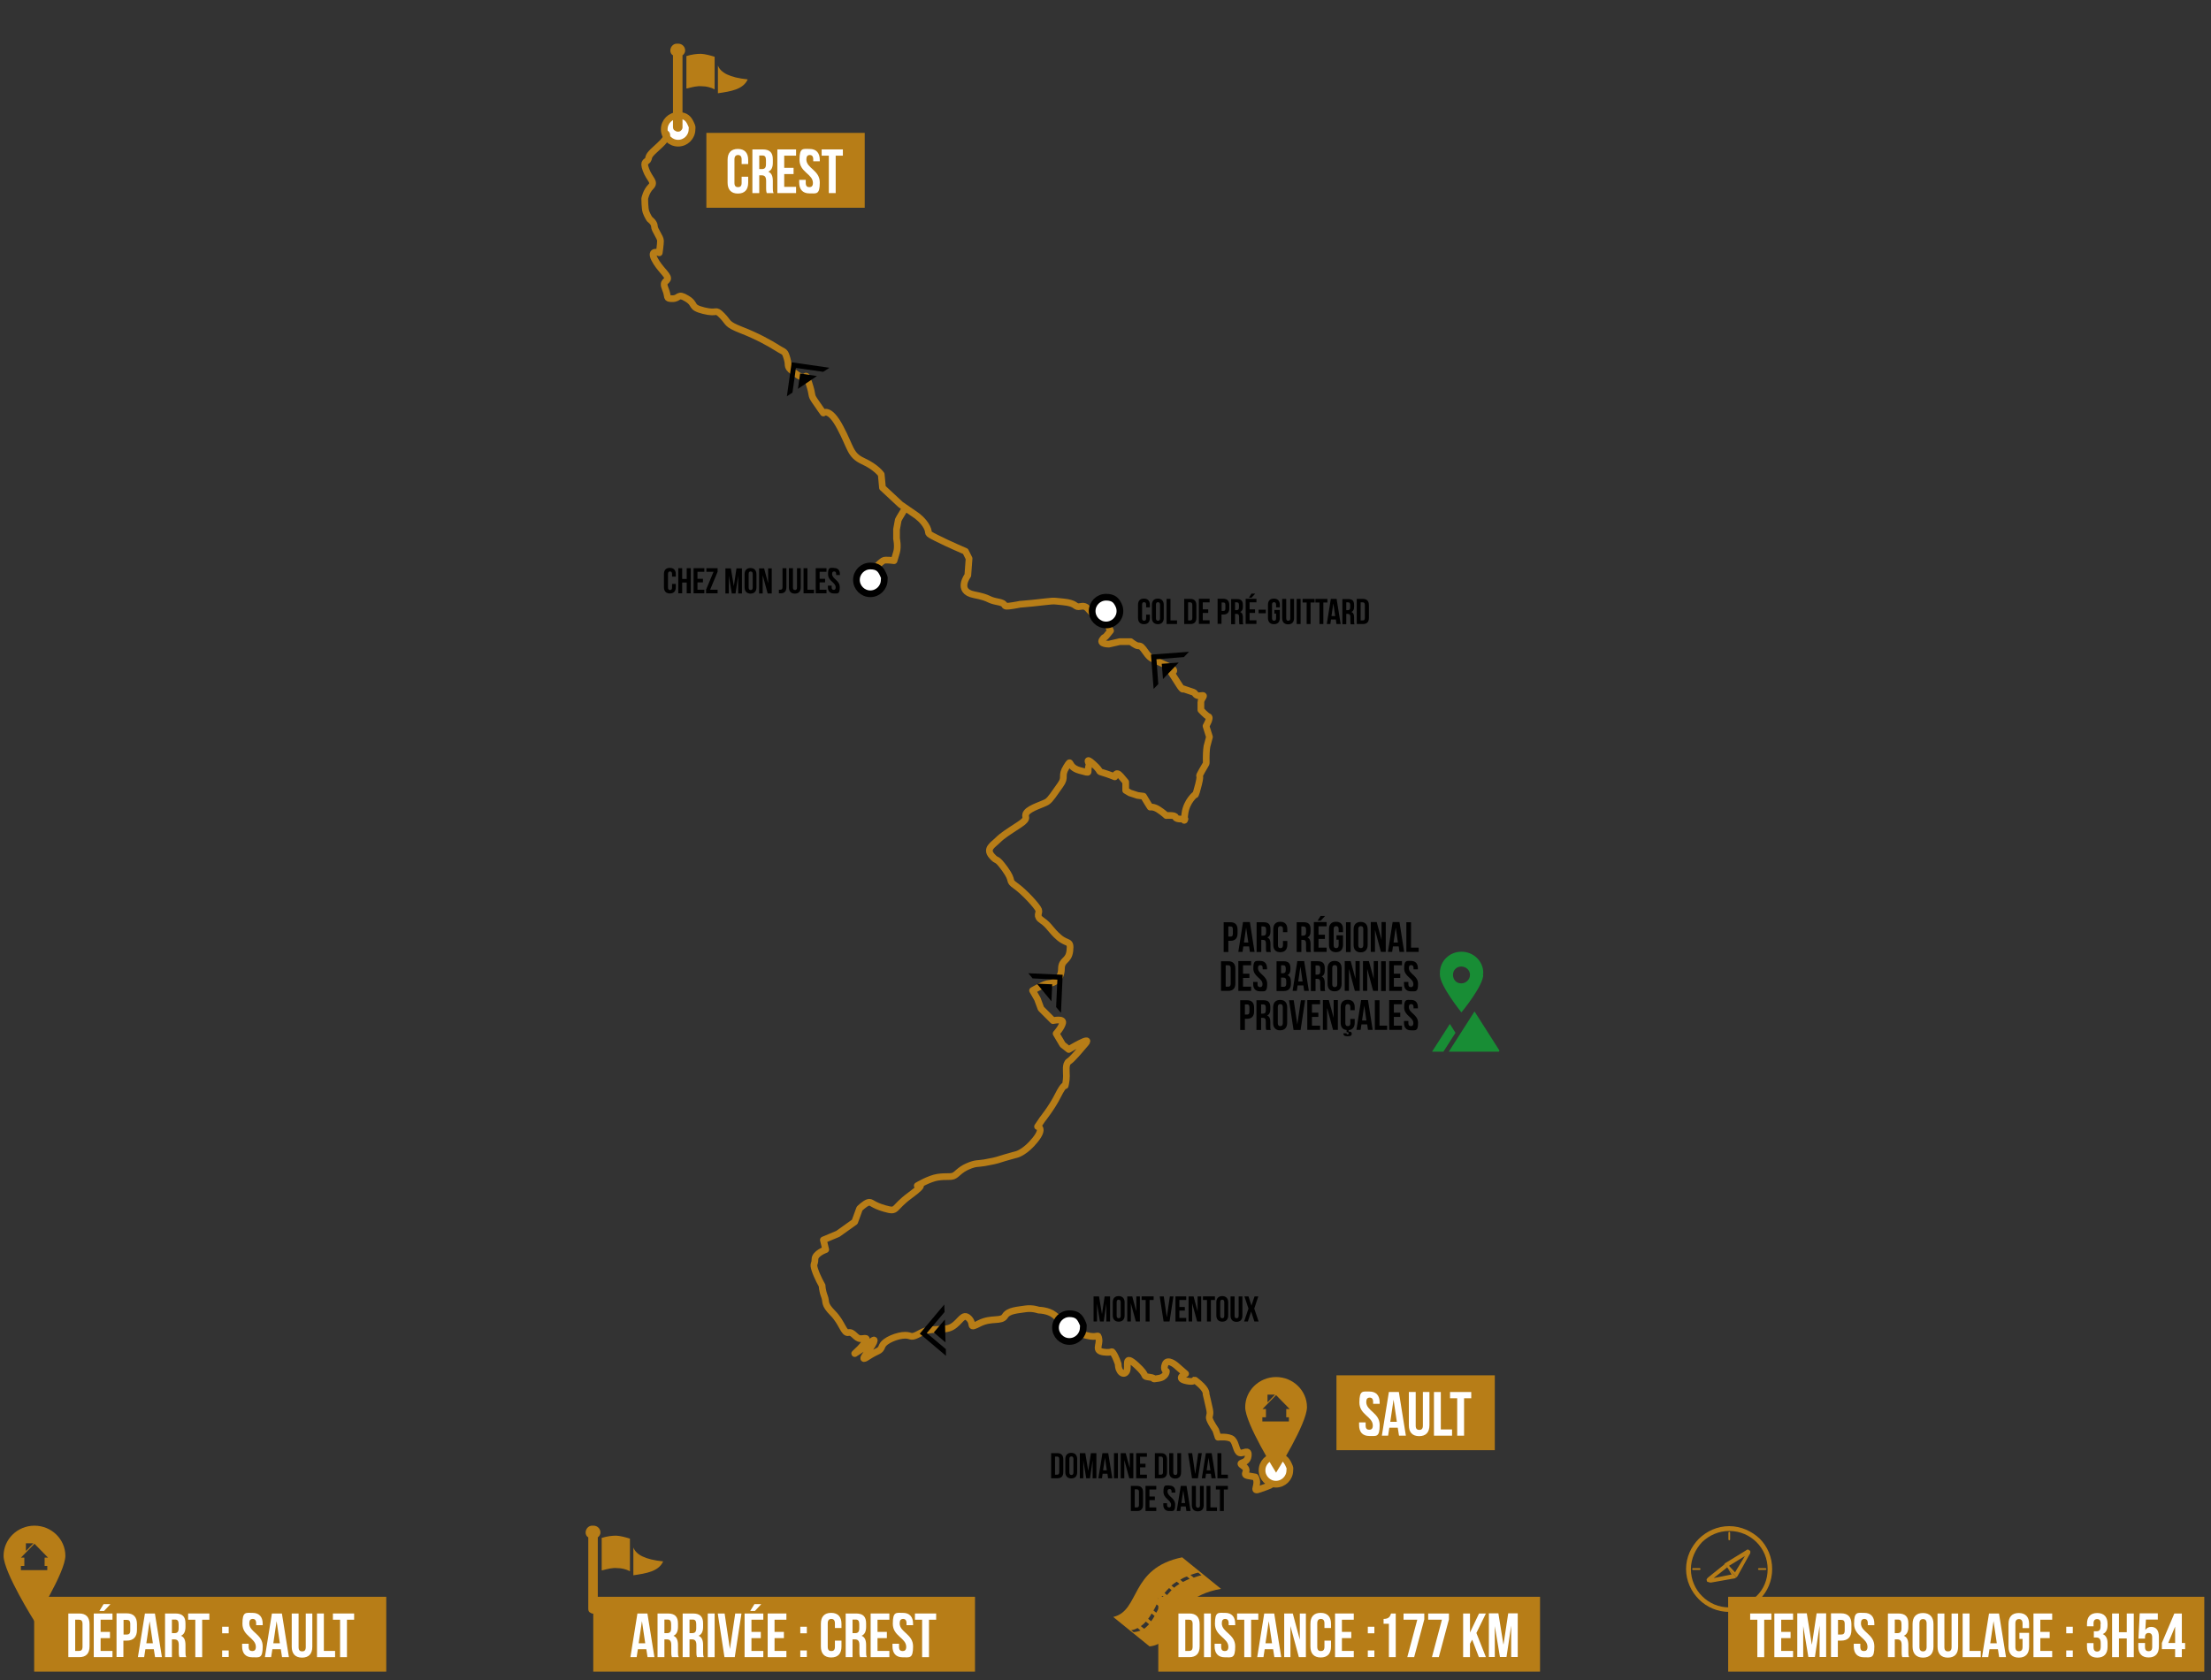 <?xml version="1.0" encoding="UTF-8"?> <svg xmlns="http://www.w3.org/2000/svg" xmlns:xlink="http://www.w3.org/1999/xlink" version="1.1" viewBox="0 0 1417.3 1077.2"><rect x="0" y="0" width="1417.3" height="1077.2" fill="#333333" stroke="none"/><defs><style> .st0, .st1, .st2 { fill: none; } .st3, .st4 { fill: #b77d17; } .st1 { stroke-width: 1.1px; } .st1, .st2 { stroke-linecap: round; stroke-linejoin: round; } .st1, .st2, .st5 { stroke: #b77d17; } .st6 { stroke: #000; } .st6, .st7, .st5 { fill: #fff; } .st6, .st5 { stroke-miterlimit: 10; stroke-width: 4.3px; } .st8, .st4 { fill-rule: evenodd; } .st8, .st9 { fill: #188d35; } .st2 { stroke-width: 4.3px; } .st10 { display: none; } .st11 { clip-path: url(#clippath); } </style><clipPath id="clippath"><rect class="st0" x="907.1" y="627.7" width="70.4" height="46.6"></rect></clipPath></defs><g id="Calque_2" class="st10"><image width="1415" height="866"></image></g><g id="CARTE_3"><g><path d="M673.8,931.7h4c2.5,0,3.8,1.4,3.8,4v8.1c0,2.6-1.2,4-3.8,4h-4v-16.1ZM676.3,934v11.5h1.4c.8,0,1.3-.4,1.3-1.6v-8.4c0-1.1-.5-1.6-1.3-1.6h-1.4Z"></path><path d="M682.9,935.5c0-2.6,1.4-4,3.8-4s3.8,1.5,3.8,4v8.4c0,2.6-1.4,4-3.8,4s-3.8-1.5-3.8-4v-8.4ZM685.5,944.1c0,1.1.5,1.6,1.3,1.6s1.3-.4,1.3-1.6v-8.7c0-1.1-.5-1.6-1.3-1.6s-1.3.4-1.3,1.6v8.7Z"></path><path d="M697.6,943.1l1.7-11.4h3.5v16.1h-2.4v-11.5l-1.7,11.5h-2.4l-1.9-11.4v11.4h-2.2v-16.1h3.5l1.9,11.4Z"></path><path d="M712.9,947.8h-2.6l-.4-2.9h-3.1l-.4,2.9h-2.3l2.6-16.1h3.7l2.6,16.1ZM707.1,942.7h2.4l-1.2-8.1-1.2,8.1Z"></path><path d="M714.1,931.7h2.5v16.1h-2.5v-16.1Z"></path><path d="M720.7,936.1v11.7h-2.3v-16.1h3.2l2.6,9.6v-9.6h2.3v16.1h-2.6l-3.2-11.7Z"></path><path d="M730.8,938.5h3.5v2.3h-3.5v4.7h4.4v2.3h-6.9v-16.1h6.9v2.3h-4.4v4.5Z"></path><path d="M740.3,931.7h4c2.5,0,3.8,1.4,3.8,4v8.1c0,2.6-1.2,4-3.8,4h-4v-16.1ZM742.8,934v11.5h1.4c.8,0,1.3-.4,1.3-1.6v-8.4c0-1.1-.5-1.6-1.3-1.6h-1.4Z"></path><path d="M752.1,931.7v12.4c0,1.1.5,1.6,1.3,1.6s1.3-.4,1.3-1.6v-12.4h2.4v12.3c0,2.6-1.3,4-3.8,4s-3.8-1.5-3.8-4v-12.3h2.5Z"></path><path d="M766.2,944.8l1.9-13.1h2.3l-2.5,16.1h-3.8l-2.5-16.1h2.6l1.9,13.1Z"></path><path d="M779.2,947.8h-2.6l-.4-2.9h-3.1l-.4,2.9h-2.3l2.6-16.1h3.7l2.6,16.1ZM773.5,942.7h2.4l-1.2-8.1-1.2,8.1Z"></path><path d="M780.4,931.7h2.5v13.8h4.2v2.3h-6.7v-16.1Z"></path><path d="M724.9,952.7h4c2.5,0,3.8,1.4,3.8,4v8.1c0,2.6-1.2,4-3.8,4h-4v-16.1ZM727.4,955v11.5h1.4c.8,0,1.3-.4,1.3-1.6v-8.4c0-1.1-.5-1.6-1.3-1.6h-1.4Z"></path><path d="M736.8,959.5h3.5v2.3h-3.5v4.7h4.4v2.3h-6.9v-16.1h6.9v2.3h-4.4v4.5Z"></path><path d="M749.7,952.5c2.5,0,3.7,1.5,3.7,4v.5h-2.4v-.7c0-1.1-.5-1.6-1.3-1.6s-1.3.4-1.3,1.6c0,3.3,4.9,3.9,4.9,8.5s-1.3,4-3.8,4-3.8-1.5-3.8-4v-1h2.4v1.1c0,1.1.5,1.6,1.3,1.6s1.3-.4,1.3-1.6c0-3.3-4.9-3.9-4.9-8.5s1.3-4,3.7-4Z"></path><path d="M763.1,968.8h-2.6l-.4-2.9h-3.1l-.4,2.9h-2.3l2.6-16.1h3.7l2.6,16.1ZM757.3,963.7h2.4l-1.2-8.1-1.2,8.1Z"></path><path d="M766.6,952.7v12.4c0,1.1.5,1.6,1.3,1.6s1.3-.4,1.3-1.6v-12.4h2.4v12.3c0,2.6-1.3,4-3.8,4s-3.8-1.5-3.8-4v-12.3h2.5Z"></path><path d="M773.4,952.7h2.5v13.8h4.2v2.3h-6.7v-16.1Z"></path><path d="M779.3,952.7h7.8v2.3h-2.6v13.8h-2.5v-13.8h-2.6v-2.3Z"></path></g><path class="st5" d="M443.6,82.9c0,4.9-4,8.9-8.9,8.9s-8.9-4-8.9-8.9,4-8.9,8.9-8.9,6.6,2.1,8,5,.9,2.5.9,3.9Z"></path><path class="st4" d="M440.2,35.9c3.2-1,6.3-1.4,9.2-1.4,2.9.2,5.8,1,8.7,1.9v.2h0v20.8l-.2-.2c-2.4-1.2-5.1-1.9-8-1.9-2.9-.3-6,.5-9.4,1.4h-.5v-20.8h.2ZM460.2,41.9v17.9c8.2-1.2,16.2-2.4,19.1-8.9-11.8-1.2-17.4-4.4-19.1-8.9h0ZM437.5,77.4v4.4c0,.7-.5,1.5-1,1.9-.2.3-.9.7-1.7.7h-.5c-.7,0-1.4-.5-2.2-1-.5-.5-.7-1.2-.7-2.2v-45.7c-1.2-.7-1.7-1.9-1.7-3.1h0c0-2.4,1.9-4.4,4.1-4.4h1c2.4,0,4.4,1.9,4.4,4.4h0c0,1.2-.7,2.4-1.7,3.1v41.8Z"></path><g><rect class="st3" x="452.8" y="85.2" width="101.5" height="48"></rect><g><path class="st7" d="M479.6,113.4v3.7c0,4.5-2.2,7-6.6,7s-6.6-2.6-6.6-7v-14.6c0-4.5,2.2-7,6.6-7s6.6,2.6,6.6,7v2.7h-4.2v-3c0-2-.9-2.8-2.3-2.8s-2.3.8-2.3,2.8v15.1c0,2,.9,2.7,2.3,2.7s2.3-.7,2.3-2.7v-4h4.2Z"></path><path class="st7" d="M491.5,123.8c-.2-.7-.4-1.2-.4-3.4v-4.4c0-2.6-.9-3.6-2.9-3.6h-1.5v11.4h-4.4v-28h6.6c4.6,0,6.5,2.1,6.5,6.4v2.2c0,2.9-.9,4.8-2.9,5.7,2.2.9,2.9,3,2.9,6v4.3c0,1.4,0,2.4.5,3.4h-4.5ZM486.7,99.8v8.6h1.7c1.6,0,2.6-.7,2.6-3v-2.8c0-2-.7-2.9-2.2-2.9h-2.1Z"></path><path class="st7" d="M502.7,107.6h6v4h-6v8.2h7.6v4h-12v-28h12v4h-7.6v7.8Z"></path><path class="st7" d="M519,95.5c4.3,0,6.5,2.6,6.5,7v.9h-4.2v-1.2c0-2-.8-2.8-2.2-2.8s-2.2.8-2.2,2.8c0,5.8,8.6,6.8,8.6,14.8s-2.2,7-6.6,7-6.6-2.6-6.6-7v-1.7h4.2v2c0,2,.9,2.7,2.3,2.7s2.3-.7,2.3-2.7c0-5.8-8.6-6.8-8.6-14.8s2.2-7,6.5-7Z"></path><path class="st7" d="M526.7,95.8h13.6v4h-4.6v24h-4.4v-24h-4.6v-4Z"></path></g></g><g><path d="M706.4,842.6l1.7-11.4h3.5v16.1h-2.4v-11.5l-1.7,11.5h-2.4l-1.9-11.4v11.4h-2.2v-16.1h3.5l1.9,11.4Z"></path><path d="M713.3,835c0-2.6,1.4-4,3.8-4s3.8,1.5,3.8,4v8.4c0,2.6-1.4,4-3.8,4s-3.8-1.5-3.8-4v-8.4ZM715.8,843.6c0,1.1.5,1.6,1.3,1.6s1.3-.4,1.3-1.6v-8.7c0-1.1-.5-1.6-1.3-1.6s-1.3.4-1.3,1.6v8.7Z"></path><path d="M724.9,835.6v11.7h-2.3v-16.1h3.2l2.6,9.6v-9.6h2.3v16.1h-2.6l-3.2-11.7Z"></path><path d="M731.7,831.2h7.8v2.3h-2.6v13.8h-2.5v-13.8h-2.6v-2.3Z"></path><path d="M748,844.3l1.9-13.1h2.3l-2.5,16.1h-3.8l-2.5-16.1h2.6l1.9,13.1Z"></path><path d="M756,838h3.5v2.3h-3.5v4.7h4.4v2.3h-6.9v-16.1h6.9v2.3h-4.4v4.5Z"></path><path d="M764.2,835.6v11.7h-2.3v-16.1h3.2l2.6,9.6v-9.6h2.3v16.1h-2.6l-3.2-11.7Z"></path><path d="M771,831.2h7.8v2.3h-2.6v13.8h-2.5v-13.8h-2.6v-2.3Z"></path><path d="M779.7,835c0-2.6,1.4-4,3.8-4s3.8,1.5,3.8,4v8.4c0,2.6-1.4,4-3.8,4s-3.8-1.5-3.8-4v-8.4ZM782.2,843.6c0,1.1.5,1.6,1.3,1.6s1.3-.4,1.3-1.6v-8.7c0-1.1-.5-1.6-1.3-1.6s-1.3.4-1.3,1.6v8.7Z"></path><path d="M791.4,831.2v12.4c0,1.2.5,1.6,1.3,1.6s1.3-.4,1.3-1.6v-12.4h2.4v12.3c0,2.6-1.3,4-3.8,4s-3.8-1.5-3.8-4v-12.3h2.5Z"></path><path d="M806.6,831.2l-2.6,7.8,2.8,8.3h-2.7l-2.1-6.4-2.1,6.4h-2.4l2.8-8.3-2.6-7.8h2.6l1.9,5.9,2-5.9h2.3Z"></path></g><rect class="st3" x="21.9" y="1023.8" width="225.7" height="48"></rect><g><path class="st7" d="M43.8,1034.5h7c4.4,0,6.6,2.4,6.6,6.9v14.2c0,4.5-2.2,6.9-6.6,6.9h-7v-28ZM48.2,1038.5v20h2.5c1.4,0,2.2-.7,2.2-2.7v-14.6c0-2-.8-2.7-2.2-2.7h-2.5Z"></path><path class="st7" d="M64.5,1046.3h6v4h-6v8.2h7.6v4h-12v-28h12v4h-7.6v7.8ZM70.8,1028.5l-4.1,4.4h-3l2.7-4.4h4.3Z"></path><path class="st7" d="M87.8,1041.4v3.6c0,4.5-2.2,6.9-6.6,6.9h-2.1v10.5h-4.4v-28h6.5c4.4,0,6.6,2.4,6.6,6.9ZM79.2,1038.5v9.5h2.1c1.4,0,2.2-.6,2.2-2.6v-4.2c0-2-.8-2.6-2.2-2.6h-2.1Z"></path><path class="st7" d="M103.8,1062.5h-4.4l-.8-5.1h-5.4l-.8,5.1h-4l4.5-28h6.4l4.5,28ZM93.8,1053.6h4.2l-2.1-14.2-2.1,14.2Z"></path><path class="st7" d="M115,1062.5c-.2-.7-.4-1.2-.4-3.4v-4.4c0-2.6-.9-3.6-2.9-3.6h-1.5v11.4h-4.4v-28h6.6c4.6,0,6.5,2.1,6.5,6.4v2.2c0,2.9-.9,4.8-2.9,5.7,2.2.9,2.9,3,2.9,6v4.3c0,1.4,0,2.4.5,3.4h-4.5ZM110.2,1038.5v8.6h1.7c1.6,0,2.6-.7,2.6-3v-2.8c0-2-.7-2.9-2.2-2.9h-2.1Z"></path><path class="st7" d="M120.6,1034.5h13.6v4h-4.6v24h-4.4v-24h-4.6v-4Z"></path><path class="st7" d="M146.6,1043v4.2h-4.2v-4.2h4.2ZM146.6,1058.2v4.2h-4.2v-4.2h4.2Z"></path><path class="st7" d="M161.9,1034.1c4.3,0,6.5,2.6,6.5,7v.9h-4.2v-1.2c0-2-.8-2.8-2.2-2.8s-2.2.8-2.2,2.8c0,5.8,8.6,6.8,8.6,14.8s-2.2,7-6.6,7-6.6-2.6-6.6-7v-1.7h4.2v2c0,2,.9,2.7,2.3,2.7s2.3-.7,2.3-2.7c0-5.8-8.6-6.8-8.6-14.8s2.2-7,6.5-7Z"></path><path class="st7" d="M185.2,1062.5h-4.4l-.8-5.1h-5.4l-.8,5.1h-4l4.5-28h6.4l4.5,28ZM175.2,1053.6h4.2l-2.1-14.2-2.1,14.2Z"></path><path class="st7" d="M191.4,1034.5v21.6c0,2,.9,2.7,2.3,2.7s2.3-.7,2.3-2.7v-21.6h4.2v21.3c0,4.5-2.2,7-6.6,7s-6.6-2.6-6.6-7v-21.3h4.4Z"></path><path class="st7" d="M203.2,1034.5h4.4v24h7.2v4h-11.6v-28Z"></path><path class="st7" d="M213.4,1034.5h13.6v4h-4.6v24h-4.4v-24h-4.6v-4Z"></path></g><rect class="st3" x="380.3" y="1023.8" width="244.7" height="48"></rect><g><path class="st7" d="M419.5,1062.5h-4.4l-.8-5.1h-5.4l-.8,5.1h-4l4.5-28h6.4l4.5,28ZM409.4,1053.6h4.2l-2.1-14.2-2.1,14.2Z"></path><path class="st7" d="M430.7,1062.5c-.2-.7-.4-1.2-.4-3.4v-4.4c0-2.6-.9-3.6-2.9-3.6h-1.5v11.4h-4.4v-28h6.6c4.6,0,6.5,2.1,6.5,6.4v2.2c0,2.9-.9,4.8-2.9,5.7,2.2.9,2.9,3,2.9,6v4.3c0,1.4,0,2.4.5,3.4h-4.5ZM425.9,1038.5v8.6h1.7c1.6,0,2.6-.7,2.6-3v-2.8c0-2-.7-2.9-2.2-2.9h-2.1Z"></path><path class="st7" d="M446.8,1062.5c-.2-.7-.4-1.2-.4-3.4v-4.4c0-2.6-.9-3.6-2.9-3.6h-1.5v11.4h-4.4v-28h6.6c4.6,0,6.5,2.1,6.5,6.4v2.2c0,2.9-.9,4.8-2.9,5.7,2.2.9,2.9,3,2.9,6v4.3c0,1.4,0,2.4.5,3.4h-4.5ZM442,1038.5v8.6h1.7c1.6,0,2.6-.7,2.6-3v-2.8c0-2-.7-2.9-2.2-2.9h-2.1Z"></path><path class="st7" d="M453.7,1034.5h4.4v28h-4.4v-28Z"></path><path class="st7" d="M467.9,1057.3l3.4-22.8h4l-4.3,28h-6.6l-4.3-28h4.4l3.4,22.8Z"></path><path class="st7" d="M481.7,1046.3h6v4h-6v8.2h7.6v4h-12v-28h12v4h-7.6v7.8ZM488,1028.5l-4.1,4.4h-3l2.7-4.4h4.3Z"></path><path class="st7" d="M496.5,1046.3h6v4h-6v8.2h7.6v4h-12v-28h12v4h-7.6v7.8Z"></path><path class="st7" d="M517.2,1043v4.2h-4.2v-4.2h4.2ZM517.2,1058.2v4.2h-4.2v-4.2h4.2Z"></path><path class="st7" d="M539.4,1052v3.7c0,4.5-2.2,7-6.6,7s-6.6-2.6-6.6-7v-14.6c0-4.5,2.2-7,6.6-7s6.6,2.6,6.6,7v2.7h-4.2v-3c0-2-.9-2.8-2.3-2.8s-2.3.8-2.3,2.8v15.1c0,2,.9,2.7,2.3,2.7s2.3-.7,2.3-2.7v-4h4.2Z"></path><path class="st7" d="M551.3,1062.5c-.2-.7-.4-1.2-.4-3.4v-4.4c0-2.6-.9-3.6-2.9-3.6h-1.5v11.4h-4.4v-28h6.6c4.6,0,6.5,2.1,6.5,6.4v2.2c0,2.9-.9,4.8-2.9,5.7,2.2.9,2.9,3,2.9,6v4.3c0,1.4,0,2.4.5,3.4h-4.5ZM546.5,1038.5v8.6h1.7c1.6,0,2.6-.7,2.6-3v-2.8c0-2-.7-2.9-2.2-2.9h-2.1Z"></path><path class="st7" d="M562.5,1046.3h6v4h-6v8.2h7.6v4h-12v-28h12v4h-7.6v7.8Z"></path><path class="st7" d="M578.8,1034.1c4.3,0,6.5,2.6,6.5,7v.9h-4.2v-1.2c0-2-.8-2.8-2.2-2.8s-2.2.8-2.2,2.8c0,5.8,8.6,6.8,8.6,14.8s-2.2,7-6.6,7-6.6-2.6-6.6-7v-1.7h4.2v2c0,2,.9,2.7,2.3,2.7s2.3-.7,2.3-2.7c0-5.8-8.6-6.8-8.6-14.8s2.2-7,6.5-7Z"></path><path class="st7" d="M586.5,1034.5h13.6v4h-4.6v24h-4.4v-24h-4.6v-4Z"></path></g><path class="st4" d="M13.4,1004h2.2v-5.3h-2.2l8.7-8.9,8.7,8.9h-2.2v5.3h1.7v2.7H13.4v-2.7ZM16.8,989.5h4.6l-.2.2-4.4,4.6h-.2v-4.8h.2ZM41.9,997.5c0,10.6-19.8,42-19.8,42,0,0-19.8-31.4-19.8-42s8.9-19.3,19.8-19.3,19.8,8.7,19.8,19.3h0Z"></path><path class="st4" d="M385.9,986c3.2-1,6.3-1.4,9.2-1.4,2.9.2,5.8,1,8.7,1.9v.2h0v20.8l-.2-.2c-2.4-1.2-5.1-1.9-8-1.9-2.9-.3-6,.5-9.4,1.4h-.5v-20.8h.2ZM406,992.1v17.9c8.2-1.2,16.2-2.4,19.1-8.9-11.8-1.2-17.4-4.4-19.1-8.9h0ZM383.2,1027.6v4.4c0,.7-.5,1.5-1,1.9-.2.3-.9.7-1.7.7h-.5c-.7,0-1.4-.5-2.2-1-.5-.5-.7-1.2-.7-2.2v-45.7c-1.2-.7-1.7-1.9-1.7-3.1h0c0-2.4,1.9-4.4,4.1-4.4h1c2.4,0,4.4,1.9,4.4,4.4h0c0,1.2-.7,2.4-1.7,3.1v41.8Z"></path><path class="st4" d="M725.2,1045.2c1.6-.2,3-.8,4-1.4l1.9,1.6c-1.4.6-2.8.9-4.4,1.1l-1.6-1.3ZM713.7,1036.7c17.3-4.1,10.3-31.3,44.1-38.2l24.9,20.2c-9.8,1.7-16,5.1-20.8,9.1l-17.5-2.8,1.8.3.6-.7-1.7-1.4c-.4.5-.9,1-1.1,1.7l-1.6-.2.7,1.7-.3.4.7.6,6.6,17.3c.2.1,0,.3.2.5-3,5.5-6.4,9.7-13.4,10.4l-23.2-18.8ZM731.3,1042.6c1.2-.8,2.2-1.7,3.2-2.9l2.1,1.7c-1.2,1.1-2,2.1-3.2,2.9l-2.1-1.7ZM736,1037.9c.9-1.1,1.5-2.2,2.2-3.4l1.9,1.6c-.7,1.2-1.4,2.4-2.2,3.4l-1.9-1.6ZM739.4,1032.6c.7-1.2,1.5-2.6,2-3.9l1.8,1.4c-.5,1.3-1.3,2.7-2,3.9l-1.8-1.4ZM746.5,1021.4c.9-1.1,1.7-2.1,2.9-3.2l1.6,1.3c-1,1.2-2,2.1-2.9,3.2l-1.6-1.3ZM750.9,1016.6c1-.9,2.2-1.7,3.4-2.5l1.8,1.4c-1.2.8-2.4,1.5-3.4,2.5l-1.8-1.4ZM756.5,1012.9c1.2-.8,2.7-1.6,4.3-2.1l1.8,1.4c-1.4.6-2.9,1.4-4.3,2.1l-1.7-1.4ZM763.1,1009.8c1.6-.5,3.3-1.2,5-1.5l2.1,1.7c-1.7.3-3.4,1-5,1.5l-2.1-1.7Z"></path><rect class="st3" x="742.5" y="1023.8" width="244.7" height="48"></rect><g><path class="st7" d="M755.4,1034.5h7c4.4,0,6.6,2.4,6.6,6.9v14.2c0,4.5-2.2,6.9-6.6,6.9h-7v-28ZM759.8,1038.5v20h2.5c1.4,0,2.2-.7,2.2-2.7v-14.6c0-2-.8-2.7-2.2-2.7h-2.5Z"></path><path class="st7" d="M771.8,1034.5h4.4v28h-4.4v-28Z"></path><path class="st7" d="M785.3,1034.1c4.3,0,6.5,2.6,6.5,7v.9h-4.2v-1.2c0-2-.8-2.8-2.2-2.8s-2.2.8-2.2,2.8c0,5.8,8.6,6.8,8.6,14.8s-2.2,7-6.6,7-6.6-2.6-6.6-7v-1.7h4.2v2c0,2,.9,2.7,2.3,2.7s2.3-.7,2.3-2.7c0-5.8-8.6-6.8-8.6-14.8s2.2-7,6.5-7Z"></path><path class="st7" d="M793,1034.5h13.6v4h-4.6v24h-4.4v-24h-4.6v-4Z"></path><path class="st7" d="M821.3,1062.5h-4.4l-.8-5.1h-5.4l-.8,5.1h-4l4.5-28h6.4l4.5,28ZM811.2,1053.6h4.2l-2.1-14.2-2.1,14.2Z"></path><path class="st7" d="M827.2,1042.2v20.3h-4v-28h5.5l4.5,16.8v-16.8h3.9v28h-4.5l-5.5-20.3Z"></path><path class="st7" d="M853.2,1052v3.7c0,4.5-2.2,7-6.6,7s-6.6-2.6-6.6-7v-14.6c0-4.5,2.2-7,6.6-7s6.6,2.6,6.6,7v2.7h-4.2v-3c0-2-.9-2.8-2.3-2.8s-2.3.8-2.3,2.8v15.1c0,2,.9,2.7,2.3,2.7s2.3-.7,2.3-2.7v-4h4.2Z"></path><path class="st7" d="M860.2,1046.3h6v4h-6v8.2h7.6v4h-12v-28h12v4h-7.6v7.8Z"></path><path class="st7" d="M881,1043v4.2h-4.2v-4.2h4.2ZM881,1058.2v4.2h-4.2v-4.2h4.2Z"></path><path class="st7" d="M886.9,1038c3.4,0,4.2-1.6,4.8-3.5h3v28h-4.4v-21.4h-3.4v-3.1Z"></path><path class="st7" d="M913,1034.5v3.8l-6.5,24.2h-4.4l6.4-24h-8.8v-4h13.2Z"></path><path class="st7" d="M928.8,1034.5v3.8l-6.5,24.2h-4.4l6.4-24h-8.8v-4h13.2Z"></path><path class="st7" d="M943.7,1051.3l-1.4,2.6v8.6h-4.4v-28h4.4v12.2l5.8-12.2h4.4l-6.1,12.5,6.1,15.5h-4.5l-4.3-11.2Z"></path><path class="st7" d="M963.8,1054.3l3-19.9h6.1v28h-4.2v-20.1l-3,20.1h-4.2l-3.3-19.8v19.8h-3.8v-28h6.1l3.2,19.9Z"></path></g><rect class="st3" x="1107.8" y="1023.8" width="305.2" height="48"></rect><g><path class="st7" d="M1121.9,1034.5h13.6v4h-4.6v24h-4.4v-24h-4.6v-4Z"></path><path class="st7" d="M1141.8,1046.3h6v4h-6v8.2h7.6v4h-12v-28h12v4h-7.6v7.8Z"></path><path class="st7" d="M1161.5,1054.3l3-19.9h6.1v28h-4.2v-20.1l-3,20.1h-4.2l-3.3-19.8v19.8h-3.8v-28h6.1l3.2,19.9Z"></path><path class="st7" d="M1186.8,1041.4v3.6c0,4.5-2.2,6.9-6.6,6.9h-2.1v10.5h-4.4v-28h6.5c4.4,0,6.6,2.4,6.6,6.9ZM1178.2,1038.5v9.5h2.1c1.4,0,2.2-.6,2.2-2.6v-4.2c0-2-.8-2.6-2.2-2.6h-2.1Z"></path><path class="st7" d="M1195,1034.1c4.3,0,6.5,2.6,6.5,7v.9h-4.2v-1.2c0-2-.8-2.8-2.2-2.8s-2.2.8-2.2,2.8c0,5.8,8.6,6.8,8.6,14.8s-2.2,7-6.6,7-6.6-2.6-6.6-7v-1.7h4.2v2c0,2,.9,2.7,2.3,2.7s2.3-.7,2.3-2.7c0-5.8-8.6-6.8-8.6-14.8s2.2-7,6.5-7Z"></path><path class="st7" d="M1219.4,1062.5c-.2-.7-.4-1.2-.4-3.4v-4.4c0-2.6-.9-3.6-2.9-3.6h-1.5v11.4h-4.4v-28h6.6c4.6,0,6.5,2.1,6.5,6.4v2.2c0,2.9-.9,4.8-2.9,5.7,2.2.9,2.9,3,2.9,6v4.3c0,1.4,0,2.4.5,3.4h-4.5ZM1214.6,1038.5v8.6h1.7c1.6,0,2.6-.7,2.6-3v-2.8c0-2-.7-2.9-2.2-2.9h-2.1Z"></path><path class="st7" d="M1226,1041.2c0-4.5,2.4-7,6.7-7s6.7,2.6,6.7,7v14.6c0,4.5-2.4,7-6.7,7s-6.7-2.6-6.7-7v-14.6ZM1230.4,1056c0,2,.9,2.8,2.3,2.8s2.3-.8,2.3-2.8v-15.1c0-2-.9-2.8-2.3-2.8s-2.3.8-2.3,2.8v15.1Z"></path><path class="st7" d="M1246.4,1034.5v21.6c0,2,.9,2.7,2.3,2.7s2.3-.7,2.3-2.7v-21.6h4.2v21.3c0,4.5-2.2,7-6.6,7s-6.6-2.6-6.6-7v-21.3h4.4Z"></path><path class="st7" d="M1258.1,1034.5h4.4v24h7.2v4h-11.6v-28Z"></path><path class="st7" d="M1285.9,1062.5h-4.4l-.8-5.1h-5.4l-.8,5.1h-4l4.5-28h6.4l4.5,28ZM1275.8,1053.6h4.2l-2.1-14.2-2.1,14.2Z"></path><path class="st7" d="M1294.5,1046.9h6.2v8.9c0,4.5-2.2,7-6.6,7s-6.6-2.6-6.6-7v-14.6c0-4.5,2.2-7,6.6-7s6.6,2.6,6.6,7v2.7h-4.2v-3c0-2-.9-2.8-2.3-2.8s-2.3.8-2.3,2.8v15.1c0,2,.9,2.7,2.3,2.7s2.3-.7,2.3-2.7v-5.2h-2v-4Z"></path><path class="st7" d="M1307.9,1046.3h6v4h-6v8.2h7.6v4h-12v-28h12v4h-7.6v7.8Z"></path><path class="st7" d="M1328.7,1043v4.2h-4.2v-4.2h4.2ZM1328.7,1058.2v4.2h-4.2v-4.2h4.2Z"></path><path class="st7" d="M1346.6,1041.3c0-2.5-.9-3.2-2.3-3.2s-2.3.8-2.3,2.8v1.8h-4.2v-1.5c0-4.5,2.2-7,6.6-7s6.6,2.6,6.6,7v.7c0,3-1,4.9-3.1,5.8,2.2,1,3.1,3,3.1,5.9v2.2c0,4.5-2.2,7-6.6,7s-6.6-2.6-6.6-7v-2.3h4.2v2.6c0,2,.9,2.8,2.3,2.8s2.3-.7,2.3-3.2v-2.2c0-2.6-.9-3.6-2.9-3.6h-1.5v-4h1.7c1.6,0,2.6-.7,2.6-3v-1.6Z"></path><path class="st7" d="M1358.3,1062.5h-4.4v-28h4.4v12h5v-12h4.5v28h-4.5v-12h-5v12Z"></path><path class="st7" d="M1375,1053.4v2.6c0,2,.9,2.7,2.3,2.7s2.3-.7,2.3-2.7v-6.2c0-2-.9-2.8-2.3-2.8s-2.3.8-2.3,2.8v.8h-4.2l.8-16.2h11.6v4h-7.6l-.4,6.7c.8-1.3,2.1-2,3.8-2,3.2,0,4.9,2.3,4.9,6.4v6.2c0,4.5-2.2,7-6.6,7s-6.6-2.6-6.6-7v-2.3h4.2Z"></path><path class="st7" d="M1385.8,1053.4l8-18.9h4.8v18.9h2.1v4h-2.1v5.1h-4.3v-5.1h-8.5v-4ZM1394.3,1053.4v-10.5l-4.4,10.5h4.4Z"></path></g><g><path class="st4" d="M1113.1,1011.3h0q.3-.3.6-.6l7.7-13.9c.3-.3.6-.9.6-1.5h0c0-.6,0-.9-.3-1.2h-.3c-.3-.3-.6-.6-.9-.6-.6,0-.9.3-1.8.9l-13.1,8v.3c-.3,0-.3.3-.3.3M1108.5,978.5h0c7.6,0,14.5,3.3,19.5,8,5,5,8,11.9,8,19.5s-3,14.5-8,19.5c-5,5-12,8-19.5,8s-14.4-3-19.4-8c-5-5-8.3-11.9-8.3-19.5s3.3-14.5,8.3-19.5c5-4.8,11.7-8,19.4-8h0ZM1125.9,988.7h0c-4.4-4.3-10.4-7.1-17.4-7.1s-12.8,2.8-17.4,7.1c-4.3,4.6-7.2,10.7-7.2,17.4s2.8,13,7.2,17.3c4.6,4.6,10.6,7.2,17.4,7.2s13-2.6,17.4-7.2c4.6-4.3,7.2-10.6,7.2-17.3s-2.6-12.8-7.2-17.4h0ZM1108.4,1003.9h0l10.1-6.2-6.3,10.4-3.9-4.2Z"></path><path class="st4" d="M1107.2,1004.9l2.8,4.6-11.5,2.3,8.7-6.9-1.8-1.9-10.2,8.2c-.5.4-1,.9-1.2,1.4-.1.3,0,.7.2,1.1v.3c-.1,0,.4.2,1,.4.3.1.8.3,1.5.3l15.2-2.7c.4-.2.8-.4,1.2-.6l-5.9-6.4Z"></path><line class="st1" x1="1108.5" y1="982.7" x2="1108.5" y2="987"></line><line class="st1" x1="1108.5" y1="1024.9" x2="1108.5" y2="1029.2"></line><line class="st1" x1="1085.3" y1="1006" x2="1089.5" y2="1006"></line><line class="st1" x1="1127.5" y1="1006" x2="1131.7" y2="1006"></line></g><g><rect class="st3" x="856.7" y="881.8" width="101.5" height="48"></rect><g><path class="st7" d="M877.9,892.2c4.3,0,6.5,2.6,6.5,7v.9h-4.2v-1.2c0-2-.8-2.8-2.2-2.8s-2.2.8-2.2,2.8c0,5.8,8.6,6.8,8.6,14.8s-2.2,7-6.6,7-6.6-2.6-6.6-7v-1.7h4.2v2c0,2,.9,2.7,2.3,2.7s2.3-.7,2.3-2.7c0-5.8-8.6-6.8-8.6-14.8s2.2-7,6.5-7Z"></path><path class="st7" d="M901.2,920.5h-4.4l-.8-5.1h-5.4l-.8,5.1h-4l4.5-28h6.4l4.5,28ZM891.2,911.6h4.2l-2.1-14.2-2.1,14.2Z"></path><path class="st7" d="M907.5,892.5v21.6c0,2,.9,2.7,2.3,2.7s2.3-.7,2.3-2.7v-21.6h4.2v21.3c0,4.5-2.2,7-6.6,7s-6.6-2.6-6.6-7v-21.3h4.4Z"></path><path class="st7" d="M919.2,892.5h4.4v24h7.2v4h-11.6v-28Z"></path><path class="st7" d="M929.5,892.5h13.6v4h-4.6v24h-4.4v-24h-4.6v-4Z"></path></g></g><g><path d="M737.1,394.1v2.1c0,2.6-1.3,4-3.8,4s-3.8-1.5-3.8-4v-8.4c0-2.6,1.3-4,3.8-4s3.8,1.5,3.8,4v1.6h-2.4v-1.7c0-1.1-.5-1.6-1.3-1.6s-1.3.4-1.3,1.6v8.7c0,1.1.5,1.6,1.3,1.6s1.3-.4,1.3-1.6v-2.3h2.4Z"></path><path d="M738.4,387.8c0-2.6,1.4-4,3.8-4s3.8,1.5,3.8,4v8.4c0,2.6-1.4,4-3.8,4s-3.8-1.5-3.8-4v-8.4ZM741,396.4c0,1.1.5,1.6,1.3,1.6s1.3-.4,1.3-1.6v-8.7c0-1.1-.5-1.6-1.3-1.6s-1.3.4-1.3,1.6v8.7Z"></path><path d="M747.8,384h2.5v13.8h4.2v2.3h-6.7v-16.1Z"></path><path d="M759.1,384h4c2.5,0,3.8,1.4,3.8,4v8.1c0,2.6-1.2,4-3.8,4h-4v-16.1ZM761.6,386.3v11.5h1.4c.8,0,1.3-.4,1.3-1.6v-8.4c0-1.1-.5-1.6-1.3-1.6h-1.4Z"></path><path d="M771,390.7h3.5v2.3h-3.5v4.7h4.4v2.3h-6.9v-16.1h6.9v2.3h-4.4v4.5Z"></path><path d="M788,387.9v2.1c0,2.6-1.2,4-3.8,4h-1.2v6h-2.5v-16.1h3.7c2.5,0,3.8,1.4,3.8,4ZM783.1,386.3v5.4h1.2c.8,0,1.2-.4,1.2-1.5v-2.4c0-1.1-.4-1.5-1.2-1.5h-1.2Z"></path><path d="M794.5,400.1c-.1-.4-.2-.7-.2-2v-2.5c0-1.5-.5-2-1.7-2h-.9v6.6h-2.5v-16.1h3.8c2.6,0,3.7,1.2,3.7,3.7v1.3c0,1.7-.5,2.7-1.7,3.3,1.3.5,1.7,1.7,1.7,3.4v2.5c0,.8,0,1.4.3,2h-2.6ZM791.7,386.3v4.9h1c.9,0,1.5-.4,1.5-1.7v-1.6c0-1.1-.4-1.7-1.3-1.7h-1.2Z"></path><path d="M801,390.7h3.5v2.3h-3.5v4.7h4.4v2.3h-6.9v-16.1h6.9v2.3h-4.4v4.5ZM804.6,380.6l-2.3,2.6h-1.7l1.6-2.6h2.5Z"></path><path d="M806.8,390.9h4.6v2.3h-4.6v-2.3Z"></path><path d="M816.9,391.1h3.5v5.1c0,2.6-1.3,4-3.8,4s-3.8-1.5-3.8-4v-8.4c0-2.6,1.3-4,3.8-4s3.8,1.5,3.8,4v1.6h-2.4v-1.7c0-1.1-.5-1.6-1.3-1.6s-1.3.4-1.3,1.6v8.7c0,1.1.5,1.6,1.3,1.6s1.3-.4,1.3-1.6v-3h-1.1v-2.3Z"></path><path d="M824.5,384v12.4c0,1.2.5,1.6,1.3,1.6s1.3-.4,1.3-1.6v-12.4h2.4v12.3c0,2.6-1.3,4-3.8,4s-3.8-1.5-3.8-4v-12.3h2.5Z"></path><path d="M831.2,384h2.5v16.1h-2.5v-16.1Z"></path><path d="M834.9,384h7.8v2.3h-2.6v13.8h-2.5v-13.8h-2.6v-2.3Z"></path><path d="M843.1,384h7.8v2.3h-2.6v13.8h-2.5v-13.8h-2.6v-2.3Z"></path><path d="M859.3,400.1h-2.6l-.4-2.9h-3.1l-.4,2.9h-2.3l2.6-16.1h3.7l2.6,16.1ZM853.5,395h2.4l-1.2-8.1-1.2,8.1Z"></path><path d="M865.8,400.1c-.1-.4-.2-.7-.2-2v-2.5c0-1.5-.5-2-1.7-2h-.9v6.6h-2.5v-16.1h3.8c2.6,0,3.7,1.2,3.7,3.7v1.3c0,1.7-.5,2.7-1.7,3.3,1.3.5,1.7,1.7,1.7,3.4v2.5c0,.8,0,1.4.3,2h-2.6ZM863,386.3v4.9h1c.9,0,1.5-.4,1.5-1.7v-1.6c0-1.1-.4-1.7-1.3-1.7h-1.2Z"></path><path d="M869.7,384h4c2.5,0,3.8,1.4,3.8,4v8.1c0,2.6-1.2,4-3.8,4h-4v-16.1ZM872.2,386.3v11.5h1.4c.8,0,1.3-.4,1.3-1.6v-8.4c0-1.1-.5-1.6-1.3-1.6h-1.4Z"></path></g><path class="st2" d="M822,940.3s-6.5,7.5-6.5,9.8-1.5,2.3-7.7,4.6c-6.2,2.3,0-2.3-3.1-7.7l-4.6-.8c-4.6-.8,1.5-3.1-3.1-6.2-4.6-3.1,2.3-.8,3.1-6.2s-3.1-1.5-5.4-2.3-2.3-6.2-4.6-8.5c-2.3-2.3-9.3-1.5-9.3-1.5l-1.5-4.6s-3.1-4.6-3.9-6.9.8-2.3,0-6.2-2.3-10-2.3-10c0,0,.8-2.3-4.6-6.9-5.4-4.6,0,0-7.7-1.5s-.8-4.6-.8-4.6l-6.2-5.4s-5.4-4.6-6.9-.8.8,4.6.8,4.6c0,0,0,3.9-5.4,4.6-5.4.8,0,0-5.4-.8s0,0-8.5-7.7c-8.5-7.7-4.6.8-6.2,3.9s-5.4.8-5.4-4.6c0,0-1.5-4.6-3.1-6.9s0,0-6.2-.8-2.3-4.6-3.1-8.5,0,0-8.5-2.3c-8.5-2.3-2.3-2.3-6.2-6.9-3.9-4.6-3.9.8-7.7-1.5-3.9-2.3-2.3-1.5-6.2-4.6-3.9-3.1-10-3.1-10-3.1,0,0-3.9-1.5-8.5-.8-4.6.8-10.8.8-13.1,4.6s-8.5.8-16.2,4.6c-7.7,3.9-3.1.8-6.9-3.1-3.9-3.9-5.4,2.3-10.8,5.4-5.4,3.1-13.1,0-20.1,3.9-6.9,3.9-5.4,1.5-10,1.5s-13.1,3.1-14.7,6.9c-1.5,3.9-2.3,2.3-9.3,6.9-6.9,4.6,2.3-5.4,3.9-9.3,1.5-3.9-2.3.8-9.3,5.4-6.9,4.6,0,0,3.1-4.6,3.1-4.6.8-3.1-2.3-3.1s-4.6-4.6-7.7-3.9c-3.1.8-3.9-6.2-10-12.4s-3.9-6.9-5.4-10.8c-1.5-3.9-1.5-6.9-1.5-6.9,0,0-3.1-5.4-4.6-10-1.5-4.6,0-3.1,0-6.9s6.9-6.2,6.9-6.2l-1.5-6.2,9.3-3.9,10.8-7.7,3.1-8.5s3.1-3.1,5.4-3.9,2.3,1.5,10.8,3.9,4.6,0,16.2-8.5c11.6-8.5,4.6-6.2,4.6-6.2,0,0,7.7-4.6,13.1-5.4,5.4-.8,7.7,0,10-.8s3.9-3.9,9.3-6.2c5.4-2.3,6.2-1.5,10.8-2.3,4.6-.8,7.7-1.5,10-2.3s10.8-3.1,10.8-3.1c0,0,5.4-1.5,11.6-9.3,6.2-7.7,1.5-8.5,1.5-8.5l3.1-4.6s6.2-7.7,10-15.4c3.9-7.7,4.6-6.2,4.6-6.2,0,0,.8-3.1.8-6.2s-.8-7.7,1.5-9.3c2.3-1.5,6.2-6.2,10.8-11.6,4.6-5.4-10.8,3.9-10.8,3.9l-3.9-3.1-4.2-7.1s3.4-3.7,4.2-6.8-6.2-1.5-6.2-1.5l-7.7-7.7-2.3-6.2-3.1-5.4s7.7-4.6,10.8-4.6,7.7-3.1,7.7-9.3,4.6-4.6,5.4-11.6-1.5-3.9-6.9-8.5-6.2-7.7-10.8-10.8-1.5-4.6-2.3-6.9-9.3-11.6-14.7-15.4-.8-2.3-6.9-10.8c-6.2-8.5-4.6-3.9-8.5-8.5-3.9-4.6.8-6.9,3.9-10s6.9-5.4,13.9-10,2.3-4.6,4.6-7.7c2.3-3.1,10.8-5.4,13.1-6.9,2.3-1.5,4.6-5.4,8.5-10.8s0-5.4,3.9-11.6c3.9-6.2,0,0,8.5,2.3,8.5,2.3,3.9,1.5,6.2-3.9,0,0-3.2-5.5,2.7-.1s2.2,4.3,6,5.4,7.6,2.7,7.6,2.7c0,0,.5-4.3,3.8-.5l3.2,3.8v5.4l2.7,1.6,4.9,1.6,3.8.5c2.2,3.8,4.3,7,4.3,7,0,0,2.2-.5,5.4,1.6s4.9,3.8,4.9,3.8c0,0,6-.5,6,1.1s6,1.1,6,1.1c0,0-1.1,3.8,0-3.8s6.5-11.9,6.5-11.9c0,0,0,2.2,2.2-6.5s-1.1-2.7,2.2-8.7,2.7-3.2,2.7-8.1.5-7.6.5-7.6l1.6-6-2.2-7s3.2-5.4,1.6-6-4.9-4.3-4.9-4.3v-4.9c0-2.7,3.8-4.9,0-4.3s-3.2-1.6-4.9-2.2l-6.5-2.2s0,1.6-2.7-2.7-4.9-7.6-4.9-7.6c0,0,4.9-1.1-2.2-4.3s-3.8-1.6-7-3.2-4.3-1.6-7-5.4-3.2-4.3-4.9-4.3-4.9-2.7-4.9-2.7h-7l-7,1.6s-6,0-4.3-2.7,1.1-.5,3.2-3.2l2.2-2.7-2.8-5.4s-7.7-3.9-10.8-7.7-4.5-2.4-6.9-2.3c-2.5.1-1.5-2.3-10-3.1s-3.9-.8-19.3.8c-15.4,1.5-3.1,0-12.4,1.5-9.3,1.5-2.3-.8-10-2.3s-3.9-2.3-15.4-4.6-3.9-12.4-3.9-12.4l.8-10.8-2.3-4.6s-10.8-4.6-18.5-8.5-3.9-2.3-6.2-6.9-6.9-7.7-6.9-7.7l-10-6.9-11.6-10.8-.8-8.5s-3.1-4.6-11.6-8.5c-8.5-3.9-7.7-8.5-14.7-21.6-6.9-13.1-10.8-9.3-10.8-9.3,0,0-2.3-3.1-5.4-7.7s-.8-2.3-3.9-11.6c-3.1-9.3,0,0-7.7-5.4-7.7-5.4-4.6-4.6-6.2-10s-1.5-3.9-6.2-6.9-13.1-7.7-23.2-11.6c-10-3.9-7.7-4.6-12.4-9.3s-2.3-.8-11.6-3.1c-9.3-2.3-4.6-3.9-10.8-7.7s-4.6,0-9.3,0-2.3-.8-4.6-6.2,1.5-4.6,1.5-6.9-5.4-6.2-8.5-12.4,3.1-3.9,3.1-3.9c0,0,.8-5.4.8-7.7s-3.9-6.9-3.9-9.3-3.1-4.6-3.1-4.6c0,0-1.5-2.3-2.3-4.6s-.8-8.5-.8-8.5c0,0,.8-4.6,3.9-7.7s-.8-4.6-3.1-10.8.8-4.6,1.5-6.9,0-2.3,6.9-8.5,4.6-7.7,4.6-7.7"></path><g><polygon points="589.6 855.1 606.4 869.3 606.3 865 594.1 854.7 605.5 841.2 605.3 836.4 589.6 855.1"></polygon><polygon points="598.6 854.3 606.1 860.7 605.7 846 598.6 854.3"></polygon></g><path class="st6" d="M694.4,851.2c0,4.9-4,8.9-8.9,8.9s-8.9-4-8.9-8.9,4-8.9,8.9-8.9,6.6,2.1,8,5,.9,2.5.9,3.9Z"></path><path class="st6" d="M717.9,391.8c0,4.9-4,8.9-8.9,8.9s-8.9-4-8.9-8.9,4-8.9,8.9-8.9,6.6,2.1,8,5c.6,1.2.9,2.5.9,3.9Z"></path><g><polygon points="681.2 625 659.2 624 661.9 627.3 677.8 628.1 677 645.7 680.1 649.4 681.2 625"></polygon><polygon points="674.5 631.1 664.7 630.7 674 642 674.5 631.1"></polygon></g><g><polygon points="737.8 419.7 739.5 441.7 742.5 438.6 741.3 422.7 758.9 421.3 762.2 417.9 737.8 419.7"></polygon><polygon points="744.7 425.6 745.5 435.4 755.6 424.8 744.7 425.6"></polygon></g><path class="st5" d="M826.8,942.7c0,4.9-4,8.9-8.9,8.9s-8.9-4-8.9-8.9,4-8.9,8.9-8.9,6.6,2.1,8,5,.9,2.5.9,3.9Z"></path><path class="st4" d="M809.3,908.7h2.2v-5.3h-2.2l8.7-8.9,8.7,8.9h-2.2v5.3h1.7v2.7h-17v-2.7ZM812.7,894.2h4.6l-.2.2-4.4,4.6h-.2v-4.8h.2ZM837.8,902.2c0,10.6-19.8,42-19.8,42,0,0-19.8-31.4-19.8-42s8.9-19.3,19.8-19.3,19.8,8.7,19.8,19.3h0Z"></path><g><path d="M793.3,596v2.5c0,3-1.5,4.7-4.5,4.7h-1.4v7.2h-3v-19.1h4.4c3,0,4.5,1.7,4.5,4.7ZM787.4,594v6.5h1.4c1,0,1.5-.4,1.5-1.8v-2.9c0-1.4-.5-1.8-1.5-1.8h-1.4Z"></path><path d="M804.2,610.3h-3l-.5-3.5h-3.7l-.5,3.5h-2.7l3-19.1h4.4l3,19.1ZM797.3,604.3h2.9l-1.4-9.6-1.4,9.6Z"></path><path d="M811.8,610.3c-.2-.5-.3-.8-.3-2.3v-3c0-1.8-.6-2.4-2-2.4h-1v7.8h-3v-19.1h4.5c3.1,0,4.4,1.4,4.4,4.4v1.5c0,2-.6,3.2-2,3.9,1.5.6,2,2.1,2,4.1v2.9c0,.9,0,1.6.3,2.3h-3ZM808.6,594v5.9h1.2c1.1,0,1.8-.5,1.8-2v-1.9c0-1.4-.5-2-1.5-2h-1.4Z"></path><path d="M825.2,603.2v2.5c0,3-1.5,4.8-4.5,4.8s-4.5-1.7-4.5-4.8v-9.9c0-3,1.5-4.8,4.5-4.8s4.5,1.7,4.5,4.8v1.9h-2.8v-2c0-1.4-.6-1.9-1.6-1.9s-1.6.5-1.6,1.9v10.3c0,1.4.6,1.9,1.6,1.9s1.6-.5,1.6-1.9v-2.7h2.8Z"></path><path d="M837.5,610.3c-.2-.5-.3-.8-.3-2.3v-3c0-1.8-.6-2.4-2-2.4h-1v7.8h-3v-19.1h4.5c3.1,0,4.4,1.4,4.4,4.4v1.5c0,2-.6,3.2-2,3.9,1.5.6,2,2.1,2,4.1v2.9c0,.9,0,1.6.3,2.3h-3ZM834.2,594v5.9h1.2c1.1,0,1.8-.5,1.8-2v-1.9c0-1.4-.5-2-1.5-2h-1.4Z"></path><path d="M845.2,599.3h4.1v2.7h-4.1v5.6h5.2v2.7h-8.2v-19.1h8.2v2.7h-5.2v5.3ZM849.4,587.3l-2.8,3h-2l1.9-3h2.9Z"></path><path d="M856.7,599.7h4.2v6c0,3-1.5,4.8-4.5,4.8s-4.5-1.7-4.5-4.8v-9.9c0-3,1.5-4.8,4.5-4.8s4.5,1.7,4.5,4.8v1.9h-2.8v-2c0-1.4-.6-1.9-1.6-1.9s-1.6.5-1.6,1.9v10.3c0,1.4.6,1.9,1.6,1.9s1.6-.5,1.6-1.9v-3.5h-1.4v-2.7Z"></path><path d="M862.8,591.3h3v19.1h-3v-19.1Z"></path><path d="M867.7,595.9c0-3,1.6-4.8,4.5-4.8s4.5,1.7,4.5,4.8v9.9c0,3-1.6,4.8-4.5,4.8s-4.5-1.7-4.5-4.8v-9.9ZM870.7,606c0,1.4.6,1.9,1.6,1.9s1.6-.5,1.6-1.9v-10.3c0-1.4-.6-1.9-1.6-1.9s-1.6.5-1.6,1.9v10.3Z"></path><path d="M881.4,596.5v13.8h-2.7v-19.1h3.8l3.1,11.4v-11.4h2.7v19.1h-3.1l-3.7-13.8Z"></path><path d="M900.1,610.3h-3l-.5-3.5h-3.7l-.5,3.5h-2.7l3-19.1h4.4l3,19.1ZM893.2,604.3h2.9l-1.4-9.6-1.4,9.6Z"></path><path d="M901.5,591.3h3v16.3h4.9v2.7h-7.9v-19.1Z"></path><path d="M782.7,616.3h4.7c3,0,4.5,1.7,4.5,4.7v9.6c0,3-1.5,4.7-4.5,4.7h-4.7v-19.1ZM785.7,619v13.6h1.7c1,0,1.5-.5,1.5-1.9v-9.9c0-1.4-.6-1.9-1.5-1.9h-1.7Z"></path><path d="M796.8,624.3h4.1v2.7h-4.1v5.6h5.2v2.7h-8.2v-19.1h8.2v2.7h-5.2v5.3Z"></path><path d="M807.8,616.1c2.9,0,4.4,1.7,4.4,4.8v.6h-2.8v-.8c0-1.4-.5-1.9-1.5-1.9s-1.5.5-1.5,1.9c0,3.9,5.9,4.7,5.9,10.1s-1.5,4.8-4.5,4.8-4.5-1.7-4.5-4.8v-1.2h2.8v1.4c0,1.4.6,1.9,1.6,1.9s1.6-.5,1.6-1.9c0-3.9-5.9-4.7-5.9-10.1s1.5-4.8,4.4-4.8Z"></path><path d="M827.2,620.7v.7c0,2-.6,3.2-1.9,3.8,1.6.6,2.2,2.1,2.2,4.1v1.6c0,2.9-1.6,4.5-4.5,4.5h-4.7v-19.1h4.5c3.1,0,4.4,1.4,4.4,4.4ZM821.2,619v5h1.2c1.1,0,1.8-.5,1.8-2v-1.1c0-1.4-.5-2-1.5-2h-1.4ZM821.2,626.8v5.9h1.7c1,0,1.6-.5,1.6-1.9v-1.7c0-1.8-.6-2.3-1.9-2.3h-1.3Z"></path><path d="M839,635.3h-3l-.5-3.5h-3.7l-.5,3.5h-2.7l3-19.1h4.4l3,19.1ZM832.1,629.3h2.9l-1.4-9.6-1.4,9.6Z"></path><path d="M846.6,635.3c-.2-.5-.3-.8-.3-2.3v-3c0-1.8-.6-2.4-2-2.4h-1v7.8h-3v-19.1h4.5c3.1,0,4.4,1.4,4.4,4.4v1.5c0,2-.6,3.2-2,3.9,1.5.6,2,2.1,2,4.1v2.9c0,.9,0,1.6.3,2.3h-3ZM843.3,619v5.9h1.2c1.1,0,1.8-.5,1.8-2v-1.9c0-1.4-.5-2-1.5-2h-1.4Z"></path><path d="M851,620.9c0-3,1.6-4.8,4.5-4.8s4.5,1.7,4.5,4.8v9.9c0,3-1.6,4.8-4.5,4.8s-4.5-1.7-4.5-4.8v-9.9ZM854,631c0,1.4.6,1.9,1.6,1.9s1.6-.5,1.6-1.9v-10.3c0-1.4-.6-1.9-1.6-1.9s-1.6.5-1.6,1.9v10.3Z"></path><path d="M864.7,621.5v13.8h-2.7v-19.1h3.8l3.1,11.4v-11.4h2.7v19.1h-3.1l-3.7-13.8Z"></path><path d="M876.4,621.5v13.8h-2.7v-19.1h3.8l3.1,11.4v-11.4h2.7v19.1h-3.1l-3.7-13.8Z"></path><path d="M885.3,616.3h3v19.1h-3v-19.1Z"></path><path d="M893.5,624.3h4.1v2.7h-4.1v5.6h5.2v2.7h-8.2v-19.1h8.2v2.7h-5.2v5.3Z"></path><path d="M904.5,616.1c2.9,0,4.4,1.7,4.4,4.8v.6h-2.8v-.8c0-1.4-.5-1.9-1.5-1.9s-1.5.5-1.5,1.9c0,3.9,5.9,4.7,5.9,10.1s-1.5,4.8-4.5,4.8-4.5-1.7-4.5-4.8v-1.2h2.8v1.4c0,1.4.6,1.9,1.6,1.9s1.6-.5,1.6-1.9c0-3.9-5.9-4.7-5.9-10.1s1.5-4.8,4.4-4.8Z"></path><path d="M803.9,646v2.5c0,3-1.5,4.7-4.5,4.7h-1.4v7.2h-3v-19.1h4.4c3,0,4.5,1.7,4.5,4.7ZM798,644v6.5h1.4c1,0,1.5-.4,1.5-1.8v-2.9c0-1.4-.5-1.8-1.5-1.8h-1.4Z"></path><path d="M811.7,660.3c-.2-.5-.3-.8-.3-2.3v-3c0-1.8-.6-2.4-2-2.4h-1v7.8h-3v-19.1h4.5c3.1,0,4.4,1.4,4.4,4.4v1.5c0,2-.6,3.2-2,3.9,1.5.6,2,2.1,2,4.1v2.9c0,.9,0,1.6.3,2.3h-3ZM808.4,644v5.9h1.2c1.1,0,1.8-.5,1.8-2v-1.9c0-1.4-.5-2-1.5-2h-1.4Z"></path><path d="M816.1,645.9c0-3,1.6-4.8,4.5-4.8s4.5,1.7,4.5,4.8v9.9c0,3-1.6,4.8-4.5,4.8s-4.5-1.7-4.5-4.8v-9.9ZM819.1,656c0,1.4.6,1.9,1.6,1.9s1.6-.5,1.6-1.9v-10.3c0-1.4-.6-1.9-1.6-1.9s-1.6.5-1.6,1.9v10.3Z"></path><path d="M831.6,656.8l2.3-15.5h2.7l-2.9,19.1h-4.5l-2.9-19.1h3l2.3,15.5Z"></path><path d="M841,649.3h4.1v2.7h-4.1v5.6h5.2v2.7h-8.2v-19.1h8.2v2.7h-5.2v5.3Z"></path><path d="M850.7,646.5v13.8h-2.7v-19.1h3.8l3.1,11.4v-11.4h2.7v19.1h-3.1l-3.7-13.8Z"></path><path d="M868.4,653.2v2.5c0,2.8-1.3,4.5-3.9,4.8v.9c1.3,0,2,.3,2,1.3,0,1.5-1.1,1.7-2.7,1.7s-2.6-.3-2.6-1.6v-.3h2v.2c0,.4.3.5.6.5.5,0,.7-.2.7-.7s-.3-.7-1-.7h-.3v-1.4c-2.5-.2-3.8-1.9-3.8-4.7v-9.9c0-3,1.5-4.8,4.5-4.8s4.5,1.7,4.5,4.8v1.9h-2.8v-2c0-1.4-.6-1.9-1.6-1.9s-1.6.5-1.6,1.9v10.3c0,1.4.6,1.9,1.6,1.9s1.6-.5,1.6-1.9v-2.7h2.8Z"></path><path d="M879.9,660.3h-3l-.5-3.5h-3.7l-.5,3.5h-2.7l3-19.1h4.4l3,19.1ZM873,654.3h2.9l-1.4-9.6-1.4,9.6Z"></path><path d="M881.3,641.3h3v16.3h4.9v2.7h-7.9v-19.1Z"></path><path d="M893.5,649.3h4.1v2.7h-4.1v5.6h5.2v2.7h-8.2v-19.1h8.2v2.7h-5.2v5.3Z"></path><path d="M904.5,641.1c2.9,0,4.4,1.7,4.4,4.8v.6h-2.8v-.8c0-1.4-.5-1.9-1.5-1.9s-1.5.5-1.5,1.9c0,3.9,5.9,4.7,5.9,10.1s-1.5,4.8-4.5,4.8-4.5-1.7-4.5-4.8v-1.2h2.8v1.4c0,1.4.6,1.9,1.6,1.9s1.6-.5,1.6-1.9c0-3.9-5.9-4.7-5.9-10.1s1.5-4.8,4.4-4.8Z"></path></g><g><path class="st8" d="M936.7,619.7c3.1,0,5.6,2.4,5.6,5.3s-2.4,5.5-5.6,5.5-5.3-2.4-5.3-5.5,2.4-5.3,5.3-5.3h0ZM950.8,623.7c0-7.5-6.3-13.5-14-13.5s-13.8,6.1-13.8,13.5v1.2h0c0,7.2,13.8,24.2,13.8,24.2,0,0,14-16.9,14-24.2h-.3c.3-.5.3-1,.3-1.2h0Z"></path><g class="st11"><polygon class="st9" points="933 662.2 929.4 656.5 917 675.8 928.6 693.9 932.2 688.2 924.3 675.8 933 662.2"></polygon><polygon class="st8" points="961.2 673.6 944 700.5 928 675.4 945.2 648.5 961.2 673.6"></polygon></g></g><path class="st2" d="M579.6,326.9c-2.7,4.3-3.8,6.5-3.8,6.5l-1.1,6v6s1.1,4.9,0,8.7-1.6,5.4-1.6,5.4c0,0-5.7-.9-7,0-3.8,2.7-4.3,4.3-4.3,4.3l-3.8,8.1"></path><path class="st6" d="M566.8,371.8c0,4.9-4,8.9-8.9,8.9s-8.9-4-8.9-8.9,4-8.9,8.9-8.9,6.6,2.1,8,5,.9,2.5.9,3.9Z"></path><g><path d="M433.2,374.4v2.1c0,2.6-1.3,4-3.8,4s-3.8-1.5-3.8-4v-8.4c0-2.6,1.3-4,3.8-4s3.8,1.5,3.8,4v1.6h-2.4v-1.7c0-1.1-.5-1.6-1.3-1.6s-1.3.4-1.3,1.6v8.7c0,1.1.5,1.6,1.3,1.6s1.3-.4,1.3-1.6v-2.3h2.4Z"></path><path d="M437.3,380.4h-2.5v-16.1h2.5v6.9h2.9v-6.9h2.6v16.1h-2.6v-6.9h-2.9v6.9Z"></path><path d="M447.1,371.1h3.5v2.3h-3.5v4.7h4.4v2.3h-6.9v-16.1h6.9v2.3h-4.4v4.5Z"></path><path d="M460,364.3v2.3l-4.8,11.5h4.8v2.3h-7.4v-2.3l4.8-11.5h-4.6v-2.3h7.2Z"></path><path d="M470.4,375.8l1.7-11.4h3.5v16.1h-2.4v-11.5l-1.7,11.5h-2.4l-1.9-11.4v11.4h-2.2v-16.1h3.5l1.9,11.4Z"></path><path d="M477.3,368.2c0-2.6,1.4-4,3.8-4s3.8,1.5,3.8,4v8.4c0,2.6-1.4,4-3.8,4s-3.8-1.5-3.8-4v-8.4ZM479.9,376.7c0,1.1.5,1.6,1.3,1.6s1.3-.4,1.3-1.6v-8.7c0-1.1-.5-1.6-1.3-1.6s-1.3.4-1.3,1.6v8.7Z"></path><path d="M488.9,368.8v11.7h-2.3v-16.1h3.2l2.6,9.6v-9.6h2.3v16.1h-2.6l-3.2-11.7Z"></path><path d="M499.3,378.1c.3,0,.6,0,.9,0,.8,0,1.4-.3,1.4-1.5v-12.3h2.5v12.1c0,3.2-1.7,4-3.6,4s-.8,0-1.2,0v-2.3Z"></path><path d="M508.3,364.3v12.4c0,1.2.5,1.6,1.3,1.6s1.3-.4,1.3-1.6v-12.4h2.4v12.3c0,2.6-1.3,4-3.8,4s-3.8-1.5-3.8-4v-12.3h2.5Z"></path><path d="M515.1,364.3h2.5v13.8h4.2v2.3h-6.7v-16.1Z"></path><path d="M525.4,371.1h3.5v2.3h-3.5v4.7h4.4v2.3h-6.9v-16.1h6.9v2.3h-4.4v4.5Z"></path><path d="M534.7,364.2c2.5,0,3.7,1.5,3.7,4v.5h-2.4v-.7c0-1.1-.5-1.6-1.3-1.6s-1.3.4-1.3,1.6c0,3.3,4.9,3.9,4.9,8.5s-1.3,4-3.8,4-3.8-1.5-3.8-4v-1h2.4v1.1c0,1.1.5,1.6,1.3,1.6s1.3-.4,1.3-1.6c0-3.3-4.9-3.9-4.9-8.5s1.3-4,3.7-4Z"></path></g><g><polygon points="507.5 232.3 504.4 254.1 508 251.7 510.2 235.9 527.7 238.4 531.7 235.8 507.5 232.3"></polygon><polygon points="512.9 239.5 511.5 249.3 523.7 241.1 512.9 239.5"></polygon></g></g></svg> 